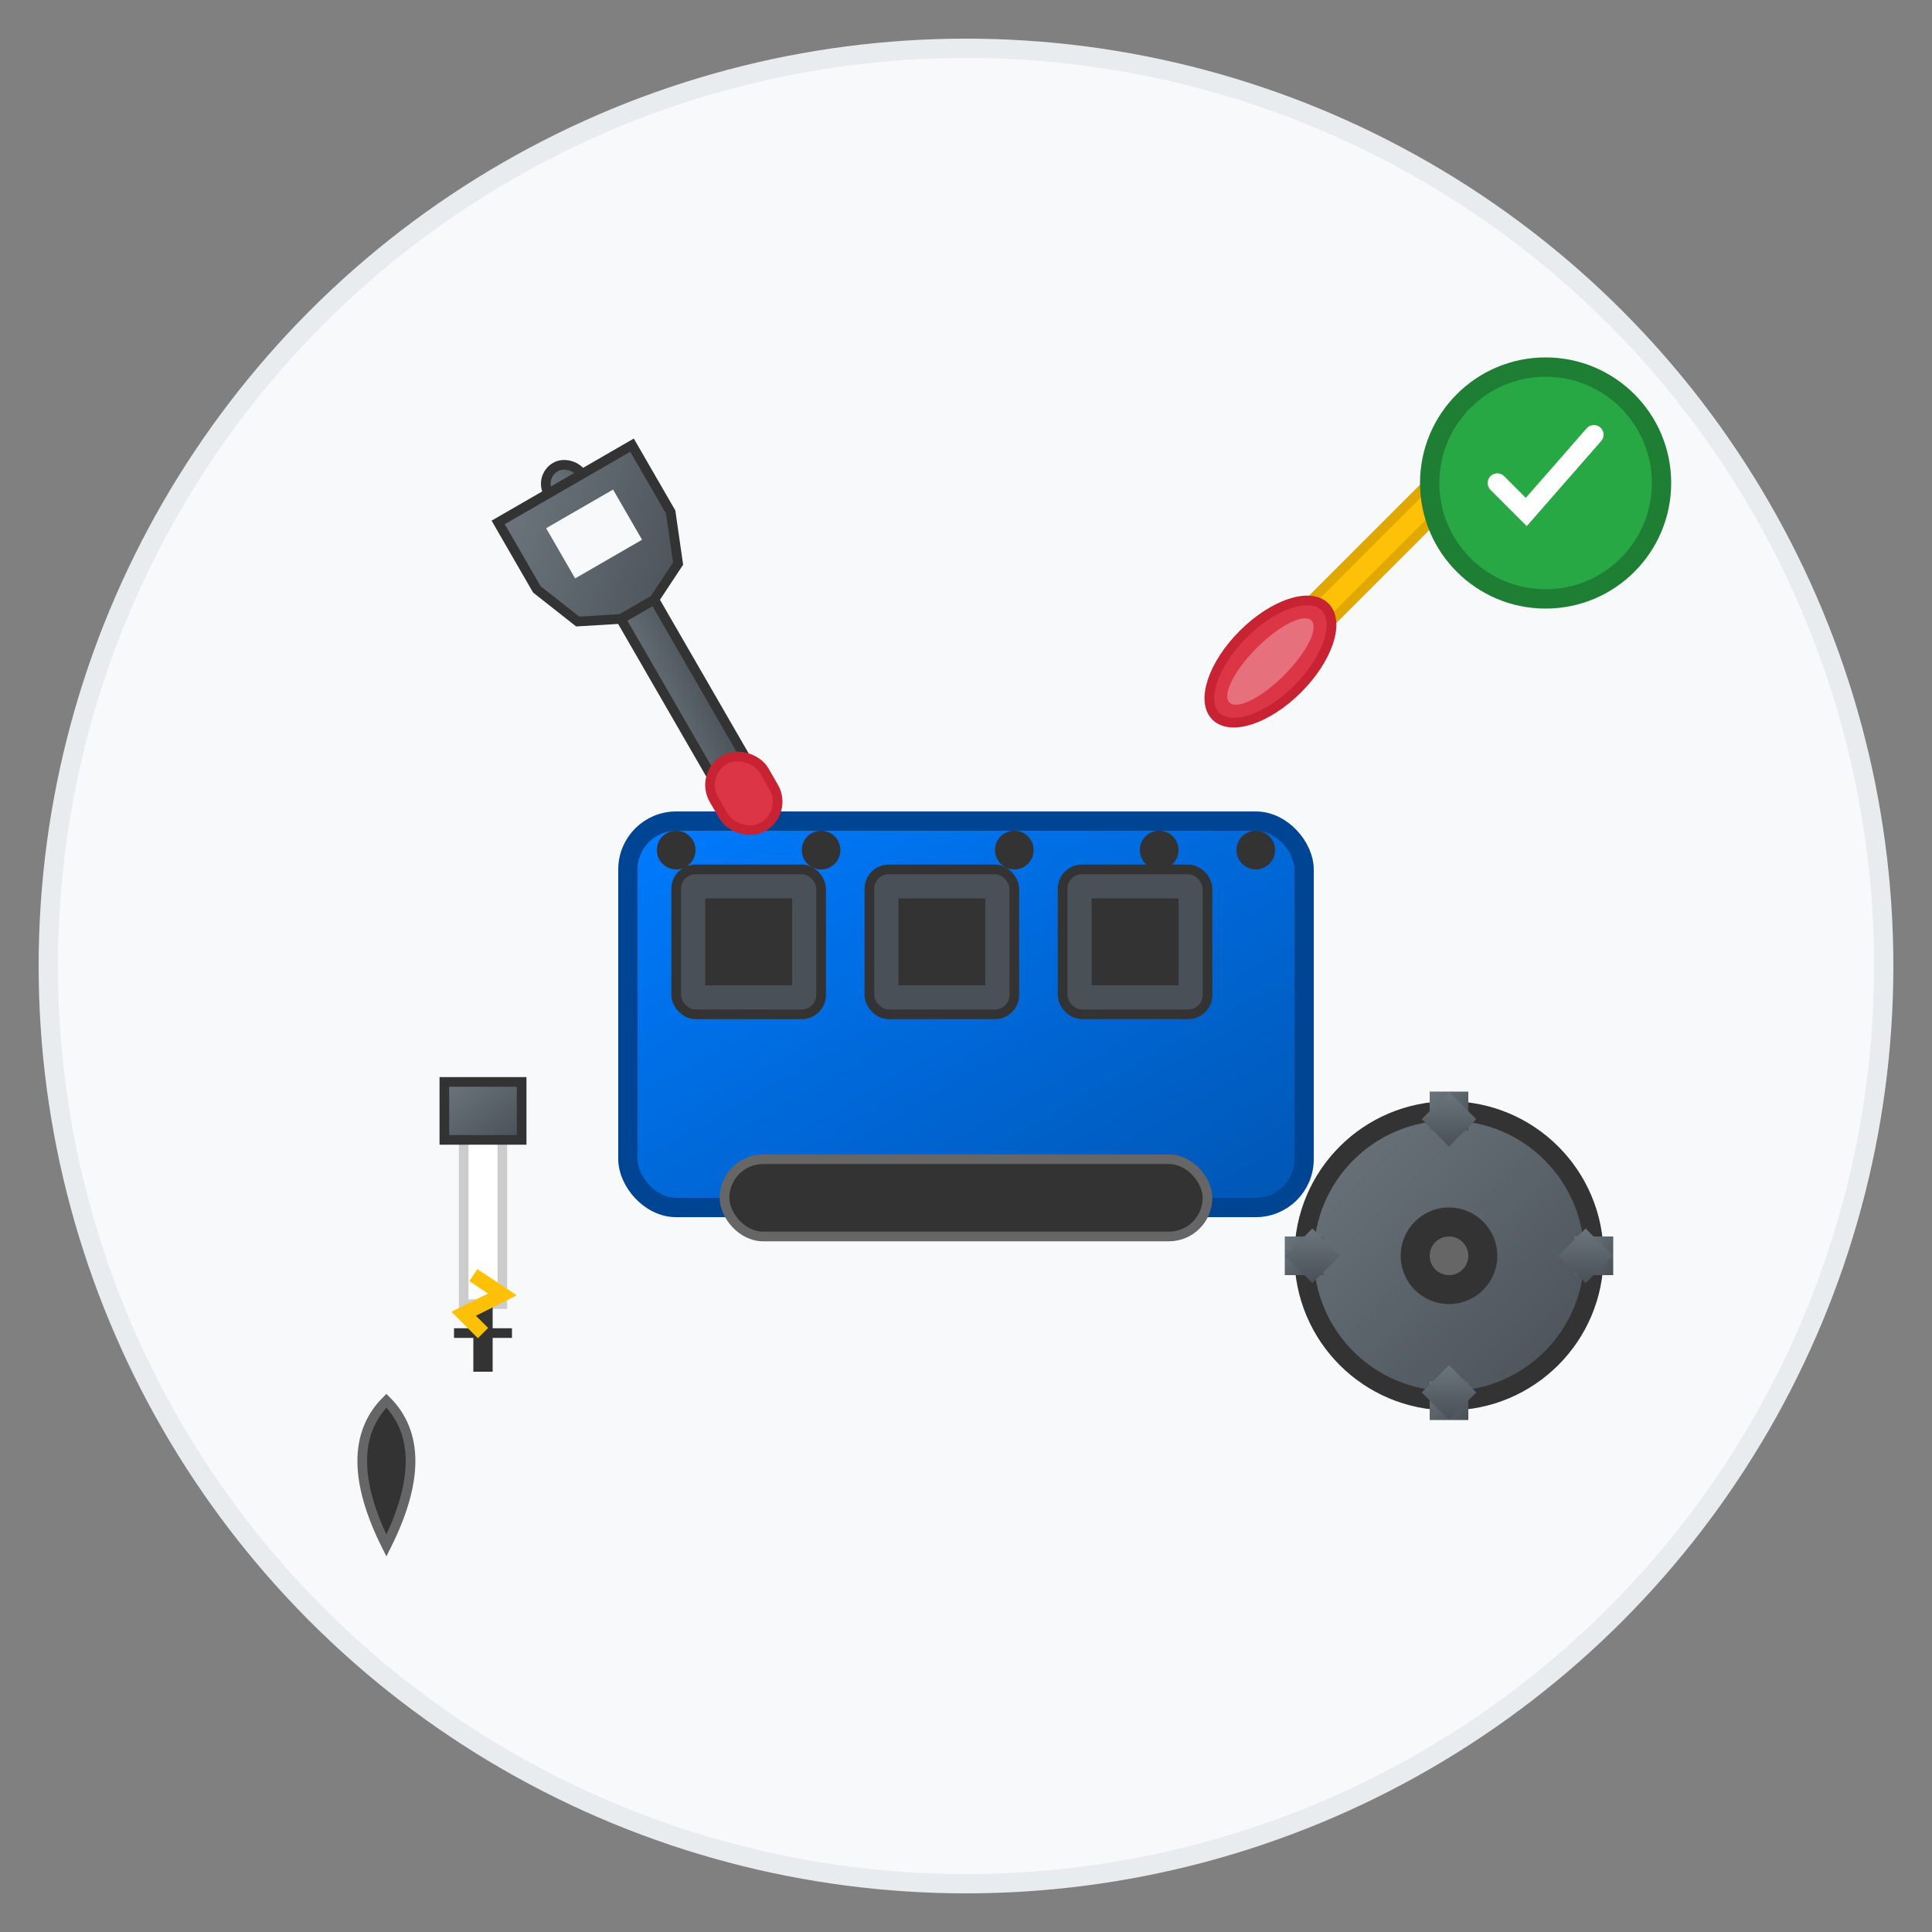 <svg xmlns="http://www.w3.org/2000/svg" viewBox="0 0 200 200" width="200" height="200">
  <rect x="0" y="0" width="200" height="200" fill="#808080" stroke="none"/>
  <defs>
    <linearGradient id="toolGradient" x1="0%" y1="0%" x2="100%" y2="100%">
      <stop offset="0%" style="stop-color:#6c757d;stop-opacity:1" />
      <stop offset="100%" style="stop-color:#495057;stop-opacity:1" />
    </linearGradient>
    <linearGradient id="engineGradient" x1="0%" y1="0%" x2="100%" y2="100%">
      <stop offset="0%" style="stop-color:#007bff;stop-opacity:1" />
      <stop offset="100%" style="stop-color:#0056b3;stop-opacity:1" />
    </linearGradient>
  </defs>
  
  <!-- Background Circle -->
  <circle cx="100" cy="100" r="95" fill="#f8f9fa" stroke="#e9ecef" stroke-width="2"/>
  
  <!-- Main Engine Block -->
  <g transform="translate(100, 110)">
    <rect x="-35" y="-25" width="70" height="40" rx="5" fill="url(#engineGradient)" stroke="#004494" stroke-width="2"/>
    
    <!-- Engine Details -->
    <rect x="-30" y="-20" width="15" height="15" rx="2" fill="#495057" stroke="#333" stroke-width="1"/>
    <rect x="-10" y="-20" width="15" height="15" rx="2" fill="#495057" stroke="#333" stroke-width="1"/>
    <rect x="10" y="-20" width="15" height="15" rx="2" fill="#495057" stroke="#333" stroke-width="1"/>
    
    <!-- Pistons -->
    <rect x="-27" y="-17" width="9" height="9" fill="#333"/>
    <rect x="-7" y="-17" width="9" height="9" fill="#333"/>
    <rect x="13" y="-17" width="9" height="9" fill="#333"/>
    
    <!-- Engine Bolts -->
    <circle cx="-30" cy="-22" r="2" fill="#333"/>
    <circle cx="-15" cy="-22" r="2" fill="#333"/>
    <circle cx="5" cy="-22" r="2" fill="#333"/>
    <circle cx="20" cy="-22" r="2" fill="#333"/>
    <circle cx="30" cy="-22" r="2" fill="#333"/>
    
    <!-- Oil Pan -->
    <rect x="-25" y="10" width="50" height="8" rx="4" fill="#333" stroke="#666" stroke-width="1"/>
  </g>
  
  <!-- Wrench Tool -->
  <g transform="translate(70, 70) rotate(-30)">
    <rect x="-2" y="-25" width="4" height="40" rx="2" fill="url(#toolGradient)" stroke="#333" stroke-width="1"/>
    
    <!-- Wrench Head -->
    <polygon points="-8,-23 8,-23 8,-15 6,-10 2,-8 -2,-8 -6,-10 -8,-15" fill="url(#toolGradient)" stroke="#333" stroke-width="1"/>
    
    <!-- Wrench Opening -->
    <rect x="-4" y="-20" width="8" height="6" fill="#f8f9fa"/>
    
    <!-- Handle Grip -->
    <rect x="-3" y="10" width="6" height="8" rx="3" fill="#dc3545" stroke="#c82333" stroke-width="1"/>
  </g>
  
  <!-- Screwdriver -->
  <g transform="translate(140, 60) rotate(45)">
    <rect x="-1.5" y="-20" width="3" height="30" fill="#ffc107" stroke="#e0a800" stroke-width="1"/>
    
    <!-- Screwdriver Tip -->
    <rect x="-1" y="-25" width="2" height="8" fill="url(#toolGradient)" stroke="#333" stroke-width="0.5"/>
    
    <!-- Handle -->
    <ellipse cx="0" cy="12" rx="4" ry="8" fill="#dc3545" stroke="#c82333" stroke-width="1"/>
    <ellipse cx="0" cy="12" rx="2" ry="6" fill="#fff" opacity="0.3"/>
  </g>
  
  <!-- Gear/Cog -->
  <g transform="translate(150, 130)">
    <circle cx="0" cy="0" r="15" fill="url(#toolGradient)" stroke="#333" stroke-width="2"/>
    
    <!-- Gear Teeth -->
    <rect x="-2" y="-17" width="4" height="4" fill="url(#toolGradient)"/>
    <rect x="-2" y="13" width="4" height="4" fill="url(#toolGradient)"/>
    <rect x="-17" y="-2" width="4" height="4" fill="url(#toolGradient)"/>
    <rect x="13" y="-2" width="4" height="4" fill="url(#toolGradient)"/>
    
    <rect x="-12" y="-12" width="4" height="4" fill="url(#toolGradient)" transform="rotate(45)"/>
    <rect x="8" y="-12" width="4" height="4" fill="url(#toolGradient)" transform="rotate(45)"/>
    <rect x="-12" y="8" width="4" height="4" fill="url(#toolGradient)" transform="rotate(45)"/>
    <rect x="8" y="8" width="4" height="4" fill="url(#toolGradient)" transform="rotate(45)"/>
    
    <!-- Center Hole -->
    <circle cx="0" cy="0" r="5" fill="#333"/>
    <circle cx="0" cy="0" r="2" fill="#666"/>
  </g>
  
  <!-- Spark Plug -->
  <g transform="translate(50, 130)">
    <rect x="-2" y="-15" width="4" height="20" fill="#fff" stroke="#ccc" stroke-width="1"/>
    <rect x="-4" y="-18" width="8" height="6" fill="url(#toolGradient)" stroke="#333" stroke-width="1"/>
    
    <!-- Electrode -->
    <line x1="0" y1="5" x2="0" y2="12" stroke="#333" stroke-width="2"/>
    <line x1="-3" y1="8" x2="3" y2="8" stroke="#333" stroke-width="1"/>
    
    <!-- Spark -->
    <path d="M0 8 L-2 6 L2 4 L-1 2" stroke="#ffc107" stroke-width="1.5" fill="none"/>
  </g>
  
  <!-- Oil Drop -->
  <g transform="translate(40, 160)">
    <path d="M0 0 Q-5 -10 0 -15 Q5 -10 0 0 Z" fill="#333" stroke="#666" stroke-width="1"/>
  </g>
  
  <!-- Repair Success Indicator -->
  <g transform="translate(160, 50)">
    <circle cx="0" cy="0" r="12" fill="#28a745" stroke="#1e7e34" stroke-width="2"/>
    <path d="M-5 0 L-2 3 L5 -5" stroke="#fff" stroke-width="2" fill="none" stroke-linecap="round"/>
  </g>
  
</svg>
